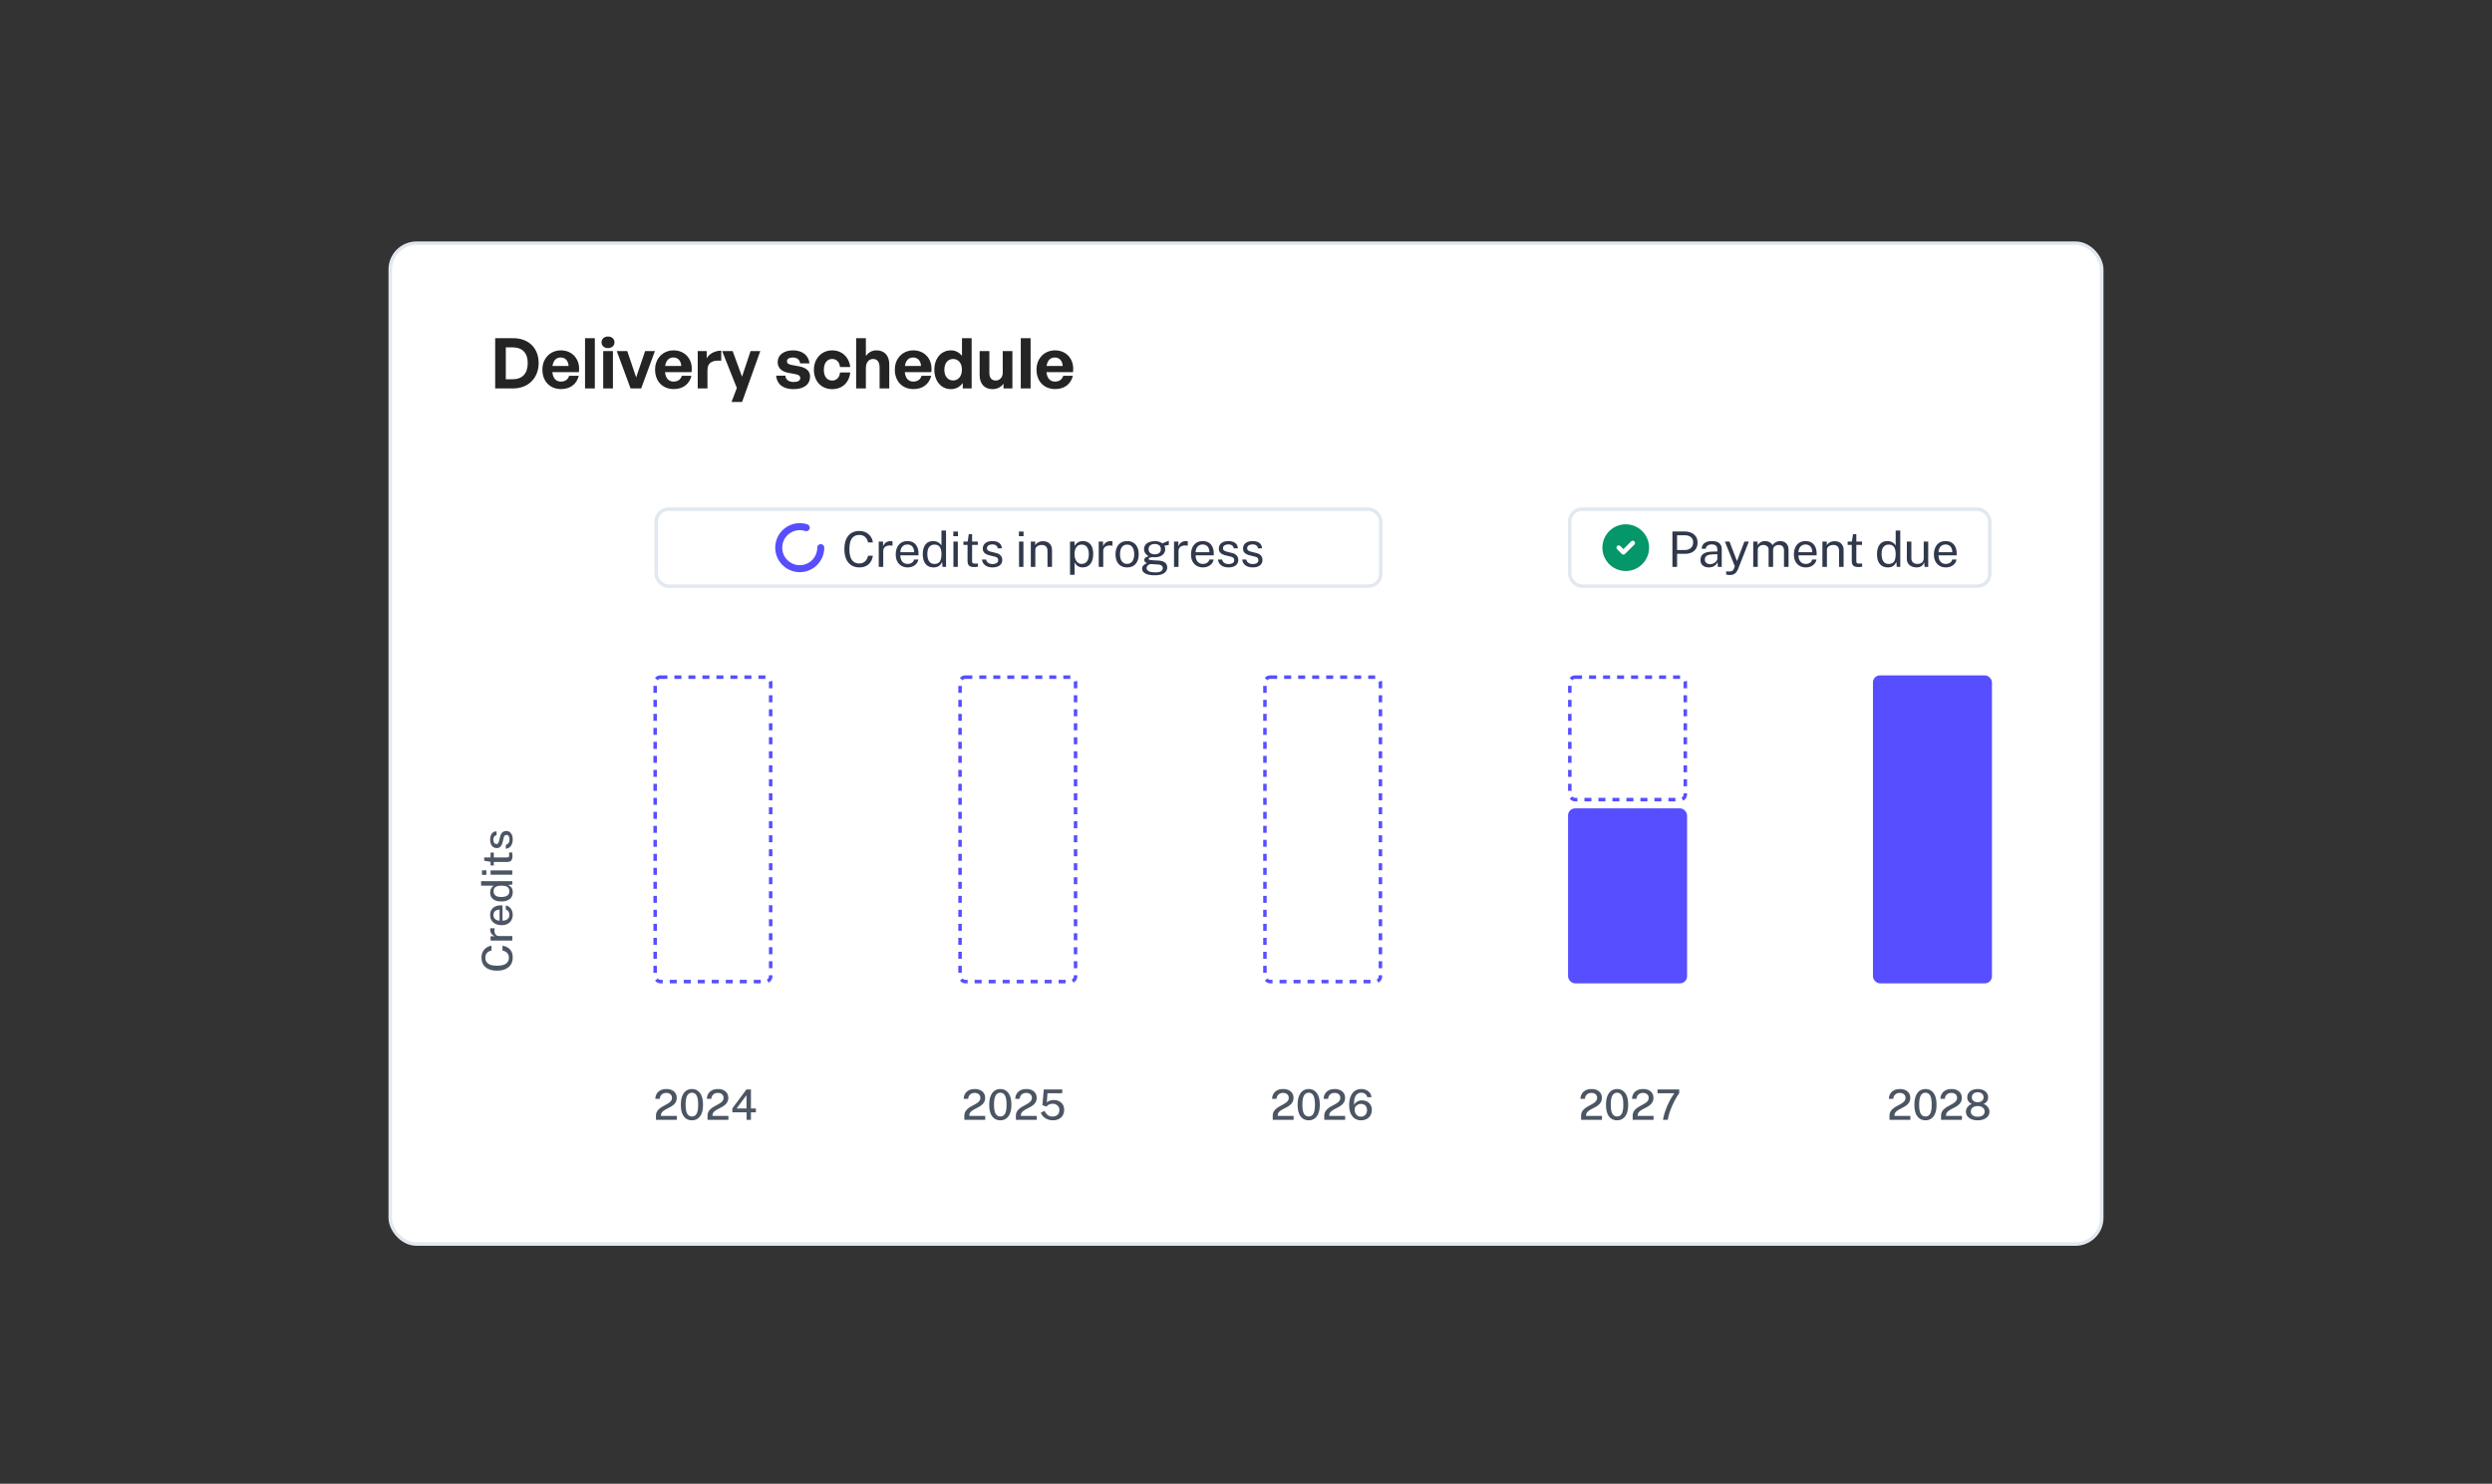 <svg xmlns="http://www.w3.org/2000/svg" width="712" height="424" fill="none"><rect width="100%" height="100%" fill="#333333" stroke="none"/><rect width="489" height="286" x="111.5" y="69.5" fill="#fff" stroke="#E2E8F0" rx="7.5"/><path fill="#4B5563" d="M146.491 273.62c0 .784-.18 1.456-.54 2.016-.364.56-.88.99-1.548 1.29-.672.296-1.476.444-2.412.444-.932 0-1.726-.148-2.382-.444-.66-.296-1.164-.724-1.512-1.284-.348-.56-.522-1.234-.522-2.022 0-.624.128-1.178.384-1.662s.6-.872 1.032-1.164c.432-.296.91-.472 1.434-.528v1.368a2.4 2.4 0 0 0-.888.348 1.784 1.784 0 0 0-.63.672c-.156.28-.234.612-.234.996 0 .492.116.91.348 1.254.232.344.594.606 1.086.786.492.176 1.126.264 1.902.264 1.172 0 2.03-.198 2.574-.594.54-.396.81-.966.81-1.71 0-.384-.082-.716-.246-.996a1.947 1.947 0 0 0-.666-.672 2.631 2.631 0 0 0-.912-.348v-1.368c.38.048.746.148 1.098.3.348.152.66.364.936.636.276.268.494.602.654 1.002.156.4.234.872.234 1.416Zm-.12-4.845h-6.204v-1.23h1.272a2.17 2.17 0 0 1-.762-.432 1.947 1.947 0 0 1-.612-1.68.487.487 0 0 1 .048-.18h1.236a.637.637 0 0 0-.048.204c-.008.08-.014.15-.018.21-.02.272-.006.52.042.744.048.224.128.418.24.582.112.16.258.284.438.372.18.084.392.126.636.126h3.732v1.284Zm.12-7.376c0 .588-.126 1.106-.378 1.554-.256.448-.62.798-1.092 1.05-.472.248-1.034.372-1.686.372-.644 0-1.212-.114-1.704-.342a2.69 2.69 0 0 1-1.164-.99c-.28-.432-.42-.952-.42-1.56 0-.596.128-1.1.384-1.512a2.423 2.423 0 0 1 1.08-.936c.46-.212 1.004-.318 1.632-.318h.426v4.368a2.5 2.5 0 0 0 1.002-.18c.292-.124.524-.308.696-.552.168-.248.252-.556.252-.924 0-.372-.084-.692-.252-.96a1.184 1.184 0 0 0-.75-.534v-1.188c.424.072.784.242 1.08.51.296.268.52.59.672.966.148.376.222.768.222 1.176Zm-3.756 1.686v-3.144c-.324 0-.618.056-.882.168a1.36 1.36 0 0 0-.63.516c-.156.228-.234.516-.234.864 0 .356.086.652.258.888.172.236.392.414.66.534.268.116.544.174.828.174Zm3.756-8.116c0 .812-.278 1.454-.834 1.926-.56.468-1.366.702-2.418.702-.644 0-1.204-.094-1.68-.282-.48-.192-.852-.474-1.116-.846-.264-.372-.396-.836-.396-1.392 0-.276.034-.524.102-.744a2.25 2.25 0 0 1 .264-.576c.108-.164.224-.302.348-.414.124-.112.24-.196.348-.252h-3.654v-1.296h8.916v.966l-1.272.144c.136.044.284.112.444.204a1.82 1.82 0 0 1 .81.972c.092.244.138.54.138.888Zm-.966-.246c0-.576-.18-.992-.54-1.248-.364-.256-.96-.384-1.788-.384-.468.004-.864.062-1.188.174-.324.108-.568.28-.732.516-.168.232-.252.538-.252.918 0 .476.172.866.516 1.17.34.3.892.45 1.656.45.752 0 1.328-.136 1.728-.408.4-.276.6-.672.6-1.188Zm.846-4.764h-6.204v-1.236h6.204v1.236Zm-7.404.03h-1.266v-1.29h1.266v1.29Zm7.446-5.417c0 .46-.062.816-.186 1.068a1.055 1.055 0 0 1-.534.528c-.236.1-.52.15-.852.15h-3.75v1.008h-.924v-1.05l-1.824-.312v-.936h1.818v-1.392h.93v1.392l3.702-.006c.204 0 .354-.02.45-.06a.326.326 0 0 0 .18-.216c.024-.104.036-.244.036-.42v-.72h.834c.032.076.06.194.084.354.024.156.036.36.036.612Zm.078-4.662c0 .432-.068.838-.204 1.218a2.26 2.26 0 0 1-.642.948c-.292.252-.666.41-1.122.474v-1.146a1.24 1.24 0 0 0 .588-.294c.152-.148.266-.324.342-.528.072-.208.108-.43.108-.666 0-.392-.07-.71-.21-.954-.144-.244-.364-.366-.66-.366a.678.678 0 0 0-.51.198c-.128.132-.222.338-.282.618l-.294 1.236c-.12.512-.31.922-.57 1.23-.264.308-.632.464-1.104.468-.364 0-.688-.09-.972-.27-.284-.184-.506-.456-.666-.816-.164-.364-.246-.812-.246-1.344 0-.7.156-1.262.468-1.686.312-.428.764-.648 1.356-.66v1.11a.952.952 0 0 0-.666.39c-.164.216-.246.502-.246.858 0 .368.074.67.222.906.144.236.366.354.666.354a.563.563 0 0 0 .486-.258c.116-.176.212-.434.288-.774l.294-1.176c.08-.304.186-.554.318-.75.128-.196.27-.35.426-.462a1.47 1.47 0 0 1 .486-.234c.168-.048.326-.072.474-.072.392 0 .728.1 1.008.3.276.196.49.476.642.84.148.364.222.8.222 1.308Z"/><rect width="33" height="87" x="187.191" y="193.5" stroke="#574EFF" stroke-dasharray="2 2" rx="1.5"/><rect width="33" height="87" x="274.301" y="193.5" stroke="#574EFF" stroke-dasharray="2 2" rx="1.5"/><rect width="33" height="87" x="361.411" y="193.5" stroke="#574EFF" stroke-dasharray="2 2" rx="1.5"/><rect width="33" height="35" x="448.52" y="193.5" stroke="#574EFF" stroke-dasharray="2 2" rx="1.5"/><rect width="34" height="50" x="448.02" y="231" fill="#574EFF" rx="2"/><rect width="34" height="88" x="535.13" y="193" fill="#574EFF" rx="2"/><rect width="207" height="22" x="187.5" y="145.5" stroke="#E2E8F0" rx="3.5"/><path stroke="#574EFF" stroke-linecap="round" stroke-linejoin="round" stroke-width="2" d="M234.5 156.5a6 6 0 1 1-4.146-5.707"/><path fill="#30384B" d="M245.561 162.14c-.91 0-1.687-.208-2.331-.623-.639-.415-1.129-1.013-1.47-1.792-.336-.779-.504-1.72-.504-2.821 0-1.097.168-2.03.504-2.8.336-.77.824-1.356 1.463-1.757.644-.406 1.423-.609 2.338-.609.714 0 1.346.149 1.897.448.551.294.994.688 1.33 1.183.336.495.534 1.038.595 1.631h-1.379a2.955 2.955 0 0 0-.427-1.078 2.33 2.33 0 0 0-.826-.77c-.341-.191-.749-.287-1.225-.287-.611 0-1.129.145-1.554.434-.42.285-.74.726-.959 1.323-.215.597-.322 1.363-.322 2.296 0 1.409.24 2.445.721 3.108.485.658 1.19.987 2.114.987.476 0 .884-.1 1.225-.301.341-.201.616-.469.826-.805.21-.336.352-.7.427-1.092h1.379a4.201 4.201 0 0 1-.35 1.246 3.522 3.522 0 0 1-.735 1.064c-.313.313-.698.56-1.155.742-.453.182-.98.273-1.582.273Zm5.509-.14v-7.238h1.232v1.393c.121-.345.291-.63.511-.854.219-.229.469-.399.749-.511a2.383 2.383 0 0 1 1.197-.147.654.654 0 0 1 .238.07v1.253a.796.796 0 0 0-.273-.063 2.184 2.184 0 0 0-.273-.021c-.29-.019-.56 0-.812.056a1.79 1.79 0 0 0-.665.273 1.393 1.393 0 0 0-.455.518c-.108.21-.161.467-.161.77V162h-1.288Zm8.278.14c-.672 0-1.265-.147-1.778-.441a3.063 3.063 0 0 1-1.204-1.267c-.289-.551-.434-1.211-.434-1.981 0-.761.131-1.428.392-2.002a3.083 3.083 0 0 1 1.134-1.344c.499-.322 1.099-.483 1.799-.483.681 0 1.258.147 1.729.441.471.294.828.709 1.071 1.246.247.532.371 1.164.371 1.897v.476h-5.187c0 .457.075.873.224 1.246.154.369.385.663.693.882.308.219.698.329 1.169.329.462 0 .859-.107 1.19-.322.336-.215.551-.525.644-.931h1.218c-.084.49-.28.903-.588 1.239-.303.336-.67.59-1.099.763a3.623 3.623 0 0 1-1.344.252Zm-2.1-4.333h3.934c0-.415-.07-.789-.21-1.12-.14-.336-.355-.6-.644-.791-.285-.196-.644-.294-1.078-.294-.453 0-.828.11-1.127.329a1.94 1.94 0 0 0-.665.833 2.517 2.517 0 0 0-.21 1.043Zm9.47 4.333c-.943 0-1.69-.322-2.24-.966-.546-.644-.819-1.584-.819-2.821 0-.751.109-1.407.329-1.967.219-.56.548-.994.987-1.302.438-.308.984-.462 1.638-.462a2.757 2.757 0 0 1 1.617.469c.196.135.354.275.476.42.126.145.219.278.28.399v-4.312h1.309V162h-.994l-.14-1.484c-.047.14-.122.303-.224.49a2.361 2.361 0 0 1-.434.539c-.182.173-.42.315-.714.427-.294.112-.651.168-1.071.168Zm.231-.994c.728 0 1.248-.222 1.561-.665.317-.448.476-1.178.476-2.191-.005-.565-.075-1.045-.21-1.442-.136-.397-.35-.698-.644-.903-.29-.21-.677-.315-1.162-.315-.593 0-1.076.212-1.449.637-.374.425-.56 1.099-.56 2.023 0 .905.168 1.608.504 2.107.336.499.83.749 1.484.749Zm5.46.854v-7.238h1.253V162h-1.253Zm-.035-8.771v-1.344h1.323v1.344h-1.323Zm5.972 8.806c-.499 0-.886-.068-1.162-.203a1.16 1.16 0 0 1-.581-.602c-.107-.266-.161-.593-.161-.98v-4.543h-1.176v-.945h1.211l.315-2.107h.952v2.1h1.631v.952h-1.631v4.501c0 .257.026.446.077.567a.4.4 0 0 0 .273.224c.126.033.304.049.532.049h.791v.868a1.94 1.94 0 0 1-.406.084 5.3 5.3 0 0 1-.665.035Zm5.225.105c-.504 0-.973-.077-1.407-.231a2.56 2.56 0 0 1-1.071-.735c-.284-.336-.462-.763-.532-1.281h1.176c.061.285.178.523.35.714.173.187.385.329.637.427.257.093.537.14.84.14.49 0 .885-.091 1.183-.273.299-.182.448-.462.448-.84 0-.266-.079-.478-.238-.637-.154-.163-.396-.282-.728-.357l-1.498-.371c-.583-.14-1.05-.359-1.4-.658-.345-.299-.52-.716-.525-1.253 0-.425.103-.798.308-1.12.206-.322.511-.576.917-.763.411-.187.922-.28 1.533-.28.789 0 1.424.177 1.904.532.481.35.733.866.756 1.547h-1.148a1.187 1.187 0 0 0-.462-.819c-.261-.205-.616-.308-1.064-.308-.457 0-.833.093-1.127.28-.289.182-.434.467-.434.854 0 .257.103.46.308.609.21.145.514.266.91.364l1.456.364c.332.089.607.205.826.35.22.145.392.306.518.483s.215.364.266.56c.056.191.084.376.084.553 0 .443-.109.826-.329 1.148-.219.317-.536.565-.952.742-.415.173-.917.259-1.505.259Zm7.583-.14v-7.238h1.253V162h-1.253Zm-.035-8.771v-1.344h1.323v1.344h-1.323ZM294.52 162v-7.238h1.253v1.05c.117-.201.278-.39.483-.567.21-.177.462-.32.756-.427a3.045 3.045 0 0 1 1.029-.161c.457 0 .877.091 1.26.273.387.182.695.467.924.854.233.383.35.877.35 1.484V162h-1.295v-4.606c0-.565-.149-.982-.448-1.253-.294-.275-.677-.413-1.148-.413-.327 0-.632.054-.917.161a1.563 1.563 0 0 0-.693.476c-.177.21-.266.476-.266.798V162h-1.288Zm11.204 2.254v-9.492h1.288l.014 1.26a2.754 2.754 0 0 1 .812-.924 2.67 2.67 0 0 1 .679-.343c.262-.089.558-.133.889-.133.579 0 1.088.133 1.526.399.444.261.789.663 1.036 1.204.248.541.371 1.227.371 2.058 0 .831-.121 1.533-.364 2.107-.238.569-.583 1.003-1.036 1.302-.452.299-.998.448-1.638.448-.322 0-.609-.047-.861-.14a2.355 2.355 0 0 1-.651-.35 2.754 2.754 0 0 1-.462-.476 3.939 3.939 0 0 1-.301-.483v3.563h-1.302Zm3.332-3.122c.598 0 1.085-.226 1.463-.679.378-.457.567-1.167.567-2.128 0-.826-.172-1.482-.518-1.967-.345-.485-.849-.728-1.512-.728-.672 0-1.18.25-1.526.749-.345.495-.518 1.143-.518 1.946 0 .518.077.989.231 1.414.154.425.383.763.686 1.015.304.252.679.378 1.127.378Zm4.868.868v-7.238h1.232v1.393c.122-.345.292-.63.511-.854.22-.229.469-.399.749-.511a2.391 2.391 0 0 1 1.197-.147.648.648 0 0 1 .238.07v1.253a.796.796 0 0 0-.273-.063 2.157 2.157 0 0 0-.273-.021c-.289-.019-.56 0-.812.056a1.797 1.797 0 0 0-.665.273 1.402 1.402 0 0 0-.455.518c-.107.21-.161.467-.161.77V162h-1.288Zm8.118.14c-.668 0-1.251-.142-1.75-.427-.495-.289-.88-.712-1.155-1.267-.276-.555-.413-1.234-.413-2.037 0-.756.128-1.419.385-1.988a2.958 2.958 0 0 1 1.127-1.323c.494-.317 1.099-.476 1.813-.476.667 0 1.246.147 1.736.441.49.289.87.716 1.141 1.281.275.565.413 1.253.413 2.065 0 .737-.126 1.386-.378 1.946s-.623.999-1.113 1.316c-.486.313-1.088.469-1.806.469Zm.007-1.022c.429 0 .793-.11 1.092-.329.298-.219.525-.534.679-.945.158-.411.238-.898.238-1.463 0-.518-.07-.982-.21-1.393-.136-.415-.35-.744-.644-.987-.294-.243-.679-.364-1.155-.364-.439 0-.81.11-1.113.329-.304.215-.535.527-.693.938-.154.411-.231.903-.231 1.477 0 .509.067.971.203 1.386.14.415.359.744.658.987.303.243.695.364 1.176.364Zm7.875 3.276c-1.134 0-2.018-.166-2.653-.497-.635-.327-.952-.796-.952-1.407 0-.261.061-.483.182-.665a1.7 1.7 0 0 1 .434-.462c.168-.121.324-.217.469-.287.145-.075.24-.128.287-.161a12.165 12.165 0 0 1-.301-.175 1.168 1.168 0 0 1-.315-.28.73.73 0 0 1-.133-.455c0-.229.107-.439.322-.63.215-.191.534-.334.959-.427a2.55 2.55 0 0 1-.994-.854 2.033 2.033 0 0 1-.357-1.155c0-.467.126-.873.378-1.218s.614-.609 1.085-.791c.471-.187 1.034-.28 1.687-.28.471 0 .866.056 1.183.168.322.107.621.261.896.462.075-.033.194-.082.357-.147.163-.07.341-.145.532-.224.196-.079.378-.154.546-.224.173-.075.31-.131.413-.168l-.007 1.197-1.267.238c.075.149.133.313.175.49.042.177.063.343.063.497 0 .425-.112.81-.336 1.155-.219.345-.553.621-1.001.826-.448.205-1.008.308-1.68.308h-.217c-.084-.005-.156-.009-.217-.014-.495.014-.835.07-1.022.168-.182.093-.273.198-.273.315 0 .135.105.229.315.28.21.051.565.096 1.064.133l.672.035c.271.014.572.033.903.056.756.047 1.339.24 1.75.581.411.341.616.8.616 1.379 0 .658-.294 1.195-.882 1.61-.583.415-1.477.623-2.681.623Zm.231-.833c.667 0 1.178-.1 1.533-.301.359-.201.539-.504.539-.91a.877.877 0 0 0-.329-.707c-.219-.187-.551-.294-.994-.322l-2.03-.133a1.096 1.096 0 0 0-.567.14 1.414 1.414 0 0 0-.497.413.968.968 0 0 0-.203.602c0 .383.208.681.623.896.415.215 1.057.322 1.925.322Zm-.217-5.166c.518 0 .936-.121 1.253-.364.322-.243.483-.602.483-1.078 0-.49-.161-.863-.483-1.12-.317-.257-.735-.385-1.253-.385-.532 0-.961.131-1.288.392-.322.257-.483.628-.483 1.113 0 .457.154.812.462 1.064.313.252.749.378 1.309.378Zm5.496 3.605v-7.238h1.232v1.393c.121-.345.292-.63.511-.854.219-.229.469-.399.749-.511a2.391 2.391 0 0 1 1.197-.147.648.648 0 0 1 .238.07v1.253a.796.796 0 0 0-.273-.063 2.157 2.157 0 0 0-.273-.021c-.289-.019-.56 0-.812.056a1.79 1.79 0 0 0-.665.273 1.402 1.402 0 0 0-.455.518c-.107.21-.161.467-.161.77V162h-1.288Zm8.278.14c-.672 0-1.264-.147-1.778-.441a3.07 3.07 0 0 1-1.204-1.267c-.289-.551-.434-1.211-.434-1.981 0-.761.131-1.428.392-2.002a3.096 3.096 0 0 1 1.134-1.344c.5-.322 1.099-.483 1.799-.483.682 0 1.258.147 1.729.441.472.294.829.709 1.071 1.246.248.532.371 1.164.371 1.897v.476h-5.187c0 .457.075.873.224 1.246.154.369.385.663.693.882.308.219.698.329 1.169.329.462 0 .859-.107 1.19-.322.336-.215.551-.525.644-.931h1.218c-.084.49-.28.903-.588 1.239a2.93 2.93 0 0 1-1.099.763 3.615 3.615 0 0 1-1.344.252Zm-2.1-4.333h3.934c0-.415-.07-.789-.21-1.12-.14-.336-.354-.6-.644-.791-.284-.196-.644-.294-1.078-.294-.452 0-.828.11-1.127.329-.298.215-.52.492-.665.833a2.55 2.55 0 0 0-.21 1.043Zm9.394 4.333c-.504 0-.973-.077-1.407-.231a2.56 2.56 0 0 1-1.071-.735c-.285-.336-.462-.763-.532-1.281h1.176c.061.285.177.523.35.714.173.187.385.329.637.427.257.093.537.14.84.14.49 0 .884-.091 1.183-.273.299-.182.448-.462.448-.84 0-.266-.079-.478-.238-.637-.154-.163-.397-.282-.728-.357l-1.498-.371c-.583-.14-1.05-.359-1.4-.658-.345-.299-.52-.716-.525-1.253 0-.425.103-.798.308-1.12.205-.322.511-.576.917-.763.411-.187.922-.28 1.533-.28.789 0 1.423.177 1.904.532.481.35.733.866.756 1.547h-1.148a1.194 1.194 0 0 0-.462-.819c-.261-.205-.616-.308-1.064-.308-.457 0-.833.093-1.127.28-.289.182-.434.467-.434.854 0 .257.103.46.308.609.21.145.513.266.91.364l1.456.364c.331.089.607.205.826.35.219.145.392.306.518.483s.215.364.266.56c.056.191.084.376.084.553 0 .443-.11.826-.329 1.148-.219.317-.537.565-.952.742-.415.173-.917.259-1.505.259Zm6.915 0c-.504 0-.973-.077-1.407-.231a2.548 2.548 0 0 1-1.071-.735c-.285-.336-.462-.763-.532-1.281h1.176a1.5 1.5 0 0 0 .35.714c.172.187.385.329.637.427.256.093.536.14.84.14.49 0 .884-.091 1.183-.273.298-.182.448-.462.448-.84 0-.266-.08-.478-.238-.637-.154-.163-.397-.282-.728-.357l-1.498-.371c-.584-.14-1.05-.359-1.4-.658-.346-.299-.521-.716-.525-1.253 0-.425.102-.798.308-1.12.205-.322.511-.576.917-.763.41-.187.921-.28 1.533-.28.788 0 1.423.177 1.904.532.48.35.732.866.756 1.547h-1.148a1.194 1.194 0 0 0-.462-.819c-.262-.205-.616-.308-1.064-.308-.458 0-.833.093-1.127.28-.29.182-.434.467-.434.854 0 .257.102.46.308.609.21.145.513.266.91.364l1.456.364c.331.089.606.205.826.35.219.145.392.306.518.483s.214.364.266.56c.056.191.084.376.084.553 0 .443-.11.826-.329 1.148-.22.317-.537.565-.952.742-.416.173-.917.259-1.505.259Z"/><rect width="120" height="22" x="448.5" y="145.5" stroke="#E2E8F0" rx="3.5"/><path fill="#059669" d="M464.5 163.167a6.667 6.667 0 1 0 0-13.334 6.667 6.667 0 0 0 0 13.334Z"/><path stroke="#fff" stroke-linecap="round" stroke-linejoin="round" stroke-width="1.3" d="m462.5 156.5 1.333 1.333 2.667-2.666"/><path fill="#30384B" d="M477.837 162v-10.122h3.423c.723 0 1.367.121 1.932.364a2.987 2.987 0 0 1 1.33 1.078c.327.476.49 1.062.49 1.757 0 .672-.152 1.246-.455 1.722a2.845 2.845 0 0 1-1.253 1.085c-.537.247-1.16.371-1.869.371h-2.268V162h-1.33Zm1.323-4.837h2.247c.695 0 1.26-.194 1.694-.581.434-.387.651-.915.651-1.582 0-.672-.224-1.181-.672-1.526-.448-.345-1.027-.518-1.736-.518h-2.184v4.207Zm9.078 4.977c-.471 0-.886-.082-1.246-.245a2.017 2.017 0 0 1-.84-.721c-.2-.313-.301-.691-.301-1.134 0-.803.28-1.4.84-1.792.56-.392 1.459-.602 2.695-.63l1.288-.035v-.567c0-.443-.133-.793-.399-1.05-.266-.261-.676-.392-1.232-.392a2.144 2.144 0 0 0-1.099.294c-.317.191-.52.504-.609.938h-1.141c.028-.471.159-.868.392-1.19.238-.327.572-.574 1.001-.742.43-.168.936-.252 1.519-.252.63 0 1.153.089 1.568.266.42.177.733.439.938.784.21.345.315.77.315 1.274V162h-1.106l-.098-1.358c-.275.565-.63.957-1.064 1.176a3.127 3.127 0 0 1-1.421.322Zm.385-.931c.248 0 .49-.044.728-.133a2.5 2.5 0 0 0 .658-.357c.201-.154.362-.324.483-.511.122-.191.182-.387.182-.588v-1.239l-1.071.021c-.555.009-1.017.065-1.386.168-.368.103-.646.264-.833.483-.186.219-.28.506-.28.861 0 .406.143.723.427.952.285.229.649.343 1.092.343Zm5.672 3.101c-.424 0-.716-.03-.875-.091a29.6 29.6 0 0 0-.238-.091v-.84l.742.014c.266.009.488-.009.665-.056.178-.047.32-.11.427-.189a.86.86 0 0 0 .245-.266c.061-.098.11-.191.147-.28l.252-.686-2.828-7.063h1.309l2.135 5.586 2.121-5.586h1.267l-3.045 7.784c-.191.457-.403.814-.637 1.071a1.882 1.882 0 0 1-.77.539c-.28.103-.585.154-.917.154Zm6.631-2.31v-7.238h1.246v1.05a2.87 2.87 0 0 1 .826-.833c.35-.238.805-.357 1.365-.357.262 0 .528.044.798.133.276.089.528.222.756.399.229.177.406.394.532.651.224-.355.528-.639.91-.854a2.563 2.563 0 0 1 1.295-.329c.252 0 .516.04.791.119.276.075.53.21.763.406.238.191.432.46.581.805.15.341.224.779.224 1.316V162h-1.302v-4.606c0-.439-.07-.777-.21-1.015a1.162 1.162 0 0 0-.553-.511 1.778 1.778 0 0 0-.721-.147c-.224 0-.462.044-.714.133a1.475 1.475 0 0 0-.644.448c-.177.21-.266.497-.266.861V162h-1.288v-4.984c0-.285-.077-.523-.231-.714a1.41 1.41 0 0 0-.567-.434 1.665 1.665 0 0 0-.672-.147c-.247 0-.497.049-.749.147a1.515 1.515 0 0 0-.63.469c-.168.21-.252.485-.252.826V162h-1.288Zm15.033.14c-.672 0-1.265-.147-1.778-.441a3.057 3.057 0 0 1-1.204-1.267c-.29-.551-.434-1.211-.434-1.981 0-.761.13-1.428.392-2.002a3.083 3.083 0 0 1 1.134-1.344c.499-.322 1.099-.483 1.799-.483.681 0 1.257.147 1.729.441.471.294.828.709 1.071 1.246.247.532.371 1.164.371 1.897v.476h-5.187c0 .457.074.873.224 1.246.154.369.385.663.693.882.308.219.697.329 1.169.329.462 0 .858-.107 1.19-.322.336-.215.55-.525.644-.931h1.218c-.084.49-.28.903-.588 1.239-.304.336-.67.59-1.099.763a3.623 3.623 0 0 1-1.344.252Zm-2.1-4.333h3.934c0-.415-.07-.789-.21-1.12-.14-.336-.355-.6-.644-.791-.285-.196-.644-.294-1.078-.294-.453 0-.829.11-1.127.329a1.933 1.933 0 0 0-.665.833 2.517 2.517 0 0 0-.21 1.043Zm6.83 4.193v-7.238h1.253v1.05c.117-.201.278-.39.483-.567.21-.177.462-.32.756-.427a3.045 3.045 0 0 1 1.029-.161c.458 0 .878.091 1.26.273.388.182.696.467.924.854.234.383.35.877.35 1.484V162h-1.295v-4.606c0-.565-.149-.982-.448-1.253-.294-.275-.676-.413-1.148-.413a2.59 2.59 0 0 0-.917.161 1.575 1.575 0 0 0-.693.476c-.177.21-.266.476-.266.798V162h-1.288Zm10.293.035c-.5 0-.887-.068-1.162-.203a1.155 1.155 0 0 1-.581-.602c-.108-.266-.161-.593-.161-.98v-4.543h-1.176v-.945h1.211l.315-2.107h.952v2.1h1.631v.952h-1.631v4.501c0 .257.025.446.077.567a.4.4 0 0 0 .273.224c.126.033.303.049.532.049h.791v.868a1.955 1.955 0 0 1-.406.084 5.311 5.311 0 0 1-.665.035Zm8.374.105c-.943 0-1.69-.322-2.24-.966-.546-.644-.819-1.584-.819-2.821 0-.751.109-1.407.329-1.967.219-.56.548-.994.987-1.302.438-.308.984-.462 1.638-.462a2.757 2.757 0 0 1 1.617.469c.196.135.354.275.476.42.126.145.219.278.28.399v-4.312h1.309V162h-.994l-.14-1.484c-.047.14-.122.303-.224.49a2.361 2.361 0 0 1-.434.539c-.182.173-.42.315-.714.427-.294.112-.651.168-1.071.168Zm.231-.994c.728 0 1.248-.222 1.561-.665.317-.448.476-1.178.476-2.191-.005-.565-.075-1.045-.21-1.442-.136-.397-.35-.698-.644-.903-.29-.21-.677-.315-1.162-.315-.593 0-1.076.212-1.449.637-.374.425-.56 1.099-.56 2.023 0 .905.168 1.608.504 2.107.336.499.83.749 1.484.749Zm8.003.994a3.808 3.808 0 0 1-1.071-.161 2.765 2.765 0 0 1-.882-.469 2.21 2.21 0 0 1-.609-.763 2.489 2.489 0 0 1-.217-1.071v-4.914h1.295v4.781c0 .471.145.854.434 1.148.294.294.735.441 1.323.441.532 0 .959-.138 1.281-.413.327-.28.49-.695.49-1.246v-4.711h1.288V162h-1.029l-.133-1.386c-.089.364-.24.658-.455.882-.21.224-.464.39-.763.497a2.735 2.735 0 0 1-.952.147Zm8.38 0c-.672 0-1.264-.147-1.778-.441a3.07 3.07 0 0 1-1.204-1.267c-.289-.551-.434-1.211-.434-1.981 0-.761.131-1.428.392-2.002a3.096 3.096 0 0 1 1.134-1.344c.5-.322 1.099-.483 1.799-.483.682 0 1.258.147 1.729.441.472.294.829.709 1.071 1.246.248.532.371 1.164.371 1.897v.476h-5.187c0 .457.075.873.224 1.246.154.369.385.663.693.882.308.219.698.329 1.169.329.462 0 .859-.107 1.19-.322.336-.215.551-.525.644-.931h1.218c-.084.49-.28.903-.588 1.239a2.93 2.93 0 0 1-1.099.763 3.615 3.615 0 0 1-1.344.252Zm-2.1-4.333h3.934c0-.415-.07-.789-.21-1.12-.14-.336-.354-.6-.644-.791-.284-.196-.644-.294-1.078-.294-.452 0-.828.11-1.127.329-.298.215-.52.492-.665.833a2.55 2.55 0 0 0-.21 1.043Z"/><path fill="#4B5563" d="M187.417 320v-1.11c0-.44.082-.822.246-1.146.168-.324.388-.606.66-.846.272-.244.57-.46.894-.648.328-.188.654-.368.978-.54.324-.172.622-.35.894-.534.272-.188.49-.398.654-.63a1.39 1.39 0 0 0 .252-.828c0-.416-.146-.754-.438-1.014-.292-.26-.688-.39-1.188-.39-.532 0-.964.15-1.296.45-.332.3-.524.714-.576 1.242h-1.26c.012-.516.138-.986.378-1.41.24-.424.594-.762 1.062-1.014.468-.252 1.048-.378 1.74-.378.6 0 1.118.106 1.554.318.44.208.78.5 1.02.876s.36.814.36 1.314c0 .444-.082.826-.246 1.146-.164.32-.38.596-.648.828a5.137 5.137 0 0 1-.876.618c-.32.176-.64.346-.96.51-.32.16-.614.33-.882.51a2.472 2.472 0 0 0-.648.6 1.333 1.333 0 0 0-.246.81v.15h4.536V320h-5.964Zm10.277.132c-.98 0-1.752-.374-2.316-1.122-.564-.752-.846-1.858-.846-3.318 0-.98.13-1.802.39-2.466.26-.668.626-1.172 1.098-1.512.476-.34 1.036-.51 1.68-.51.964 0 1.73.38 2.298 1.14.572.756.858 1.868.858 3.336 0 1.46-.284 2.568-.852 3.324-.564.752-1.334 1.128-2.31 1.128Zm.006-1.092c.592 0 1.036-.26 1.332-.78.296-.524.444-1.382.444-2.574 0-1.216-.15-2.09-.45-2.622-.3-.536-.744-.804-1.332-.804-.584 0-1.03.27-1.338.81-.308.536-.462 1.408-.462 2.616 0 1.188.152 2.044.456 2.568.308.524.758.786 1.35.786Zm4.448.96v-1.11c0-.44.082-.822.246-1.146.168-.324.388-.606.66-.846.272-.244.57-.46.894-.648.328-.188.654-.368.978-.54.324-.172.622-.35.894-.534.272-.188.49-.398.654-.63a1.39 1.39 0 0 0 .252-.828c0-.416-.146-.754-.438-1.014-.292-.26-.688-.39-1.188-.39-.532 0-.964.15-1.296.45-.332.3-.524.714-.576 1.242h-1.26c.012-.516.138-.986.378-1.41.24-.424.594-.762 1.062-1.014.468-.252 1.048-.378 1.74-.378.6 0 1.118.106 1.554.318.44.208.78.5 1.02.876s.36.814.36 1.314c0 .444-.082.826-.246 1.146-.164.32-.38.596-.648.828a5.137 5.137 0 0 1-.876.618c-.32.176-.64.346-.96.51-.32.16-.614.33-.882.51a2.472 2.472 0 0 0-.648.6 1.333 1.333 0 0 0-.246.81v.15h4.536V320h-5.964Zm11.159 0v-2.136h-4.062v-1.128l4.02-5.412h1.29v5.43h1.41v1.11h-1.41V320h-1.248Zm-2.85-3.246h2.832v-3.798l-2.832 3.798Zm65.07 3.246v-1.11c0-.44.082-.822.246-1.146.168-.324.388-.606.66-.846.272-.244.57-.46.894-.648.328-.188.654-.368.978-.54.324-.172.622-.35.894-.534.272-.188.49-.398.654-.63a1.39 1.39 0 0 0 .252-.828c0-.416-.146-.754-.438-1.014-.292-.26-.688-.39-1.188-.39-.532 0-.964.15-1.296.45-.332.3-.524.714-.576 1.242h-1.26c.012-.516.138-.986.378-1.41.24-.424.594-.762 1.062-1.014.468-.252 1.048-.378 1.74-.378.6 0 1.118.106 1.554.318.44.208.78.5 1.02.876s.36.814.36 1.314c0 .444-.082.826-.246 1.146-.164.32-.38.596-.648.828a5.137 5.137 0 0 1-.876.618c-.32.176-.64.346-.96.51-.32.16-.614.33-.882.51a2.472 2.472 0 0 0-.648.6 1.333 1.333 0 0 0-.246.81v.15h4.536V320h-5.964Zm10.277.132c-.98 0-1.752-.374-2.316-1.122-.564-.752-.846-1.858-.846-3.318 0-.98.13-1.802.39-2.466.26-.668.626-1.172 1.098-1.512.476-.34 1.036-.51 1.68-.51.964 0 1.73.38 2.298 1.14.572.756.858 1.868.858 3.336 0 1.46-.284 2.568-.852 3.324-.564.752-1.334 1.128-2.31 1.128Zm.006-1.092c.592 0 1.036-.26 1.332-.78.296-.524.444-1.382.444-2.574 0-1.216-.15-2.09-.45-2.622-.3-.536-.744-.804-1.332-.804-.584 0-1.03.27-1.338.81-.308.536-.462 1.408-.462 2.616 0 1.188.152 2.044.456 2.568.308.524.758.786 1.35.786Zm4.447.96v-1.11c0-.44.082-.822.246-1.146.168-.324.388-.606.66-.846.272-.244.57-.46.894-.648.328-.188.654-.368.978-.54.324-.172.622-.35.894-.534.272-.188.49-.398.654-.63a1.39 1.39 0 0 0 .252-.828c0-.416-.146-.754-.438-1.014-.292-.26-.688-.39-1.188-.39-.532 0-.964.15-1.296.45-.332.3-.524.714-.576 1.242h-1.26c.012-.516.138-.986.378-1.41.24-.424.594-.762 1.062-1.014.468-.252 1.048-.378 1.74-.378.6 0 1.118.106 1.554.318.44.208.78.5 1.02.876s.36.814.36 1.314c0 .444-.082.826-.246 1.146-.164.32-.38.596-.648.828a5.137 5.137 0 0 1-.876.618c-.32.176-.64.346-.96.51-.32.16-.614.33-.882.51a2.472 2.472 0 0 0-.648.6 1.333 1.333 0 0 0-.246.81v.15h4.536V320h-5.964Zm10.566.132a4.065 4.065 0 0 1-1.512-.276 3.72 3.72 0 0 1-1.2-.768 3.108 3.108 0 0 1-.738-1.134l1.074-.51c.144.312.322.592.534.84.212.244.462.436.75.576.288.136.618.204.99.204.588 0 1.062-.166 1.422-.498.36-.336.54-.79.54-1.362 0-.356-.084-.668-.252-.936a1.728 1.728 0 0 0-.678-.624 1.99 1.99 0 0 0-.954-.228c-.22 0-.426.02-.618.06-.192.036-.384.11-.576.222a2.88 2.88 0 0 0-.6.486.184.184 0 0 1-.072.024.248.248 0 0 1-.078-.03l-1.026-.372.396-4.482h5.286l-.042 1.086h-4.182l-.204 2.61c.296-.24.608-.412.936-.516a3.396 3.396 0 0 1 1.068-.162c.54 0 1.032.108 1.476.324a2.58 2.58 0 0 1 1.074.954c.268.416.402.93.402 1.542 0 .604-.132 1.128-.396 1.572a2.67 2.67 0 0 1-1.122 1.032c-.48.244-1.046.366-1.698.366Zm62.814-.132v-1.11c0-.44.082-.822.246-1.146.168-.324.388-.606.66-.846.272-.244.57-.46.894-.648.328-.188.654-.368.978-.54.324-.172.622-.35.894-.534.272-.188.49-.398.654-.63a1.39 1.39 0 0 0 .252-.828c0-.416-.146-.754-.438-1.014-.292-.26-.688-.39-1.188-.39-.532 0-.964.15-1.296.45-.332.3-.524.714-.576 1.242h-1.26c.012-.516.138-.986.378-1.41.24-.424.594-.762 1.062-1.014.468-.252 1.048-.378 1.74-.378.6 0 1.118.106 1.554.318.44.208.78.5 1.02.876s.36.814.36 1.314c0 .444-.082.826-.246 1.146-.164.32-.38.596-.648.828a5.137 5.137 0 0 1-.876.618c-.32.176-.64.346-.96.51-.32.16-.614.33-.882.51a2.472 2.472 0 0 0-.648.6 1.333 1.333 0 0 0-.246.81v.15h4.536V320h-5.964Zm10.277.132c-.98 0-1.752-.374-2.316-1.122-.564-.752-.846-1.858-.846-3.318 0-.98.13-1.802.39-2.466.26-.668.626-1.172 1.098-1.512.476-.34 1.036-.51 1.68-.51.964 0 1.73.38 2.298 1.14.572.756.858 1.868.858 3.336 0 1.46-.284 2.568-.852 3.324-.564.752-1.334 1.128-2.31 1.128Zm.006-1.092c.592 0 1.036-.26 1.332-.78.296-.524.444-1.382.444-2.574 0-1.216-.15-2.09-.45-2.622-.3-.536-.744-.804-1.332-.804-.584 0-1.03.27-1.338.81-.308.536-.462 1.408-.462 2.616 0 1.188.152 2.044.456 2.568.308.524.758.786 1.35.786Zm4.447.96v-1.11c0-.44.082-.822.246-1.146.168-.324.388-.606.66-.846.272-.244.57-.46.894-.648.328-.188.654-.368.978-.54.324-.172.622-.35.894-.534.272-.188.49-.398.654-.63a1.39 1.39 0 0 0 .252-.828c0-.416-.146-.754-.438-1.014-.292-.26-.688-.39-1.188-.39-.532 0-.964.15-1.296.45-.332.3-.524.714-.576 1.242h-1.26c.012-.516.138-.986.378-1.41.24-.424.594-.762 1.062-1.014.468-.252 1.048-.378 1.74-.378.6 0 1.118.106 1.554.318.44.208.78.5 1.02.876s.36.814.36 1.314c0 .444-.082.826-.246 1.146-.164.32-.38.596-.648.828a5.137 5.137 0 0 1-.876.618c-.32.176-.64.346-.96.51-.32.16-.614.33-.882.51a2.472 2.472 0 0 0-.648.6 1.333 1.333 0 0 0-.246.81v.15h4.536V320h-5.964Zm10.487.132c-.688 0-1.286-.174-1.794-.522-.504-.352-.894-.85-1.17-1.494-.272-.648-.408-1.418-.408-2.31 0-.936.134-1.748.402-2.436.268-.692.66-1.226 1.176-1.602.516-.376 1.144-.564 1.884-.564.496 0 .954.092 1.374.276.424.184.772.45 1.044.798.276.344.44.762.492 1.254h-1.194c-.112-.4-.314-.712-.606-.936-.288-.228-.65-.342-1.086-.342-.484 0-.89.138-1.218.414-.324.272-.56.67-.708 1.194-.144.524-.19 1.156-.138 1.896.112-.264.276-.494.492-.69.22-.2.472-.354.756-.462.284-.108.588-.162.912-.162.576 0 1.08.11 1.512.33.432.22.768.534 1.008.942.244.408.366.892.366 1.452 0 .576-.128 1.088-.384 1.536-.252.444-.61.794-1.074 1.05-.464.252-1.01.378-1.638.378Zm-.024-1.032c.336 0 .634-.078.894-.234.264-.16.472-.38.624-.66a2.04 2.04 0 0 0 .228-.978c0-.372-.07-.69-.21-.954a1.429 1.429 0 0 0-.606-.606c-.26-.14-.572-.21-.936-.21-.3 0-.586.07-.858.21a1.89 1.89 0 0 0-.666.54 1.177 1.177 0 0 0-.258.732c-.008.428.062.804.21 1.128.152.324.362.578.63.762.272.18.588.27.948.27Zm62.916.9v-1.11c0-.44.082-.822.246-1.146.168-.324.388-.606.66-.846.272-.244.57-.46.894-.648.328-.188.654-.368.978-.54.324-.172.622-.35.894-.534.272-.188.49-.398.654-.63a1.39 1.39 0 0 0 .252-.828c0-.416-.146-.754-.438-1.014-.292-.26-.688-.39-1.188-.39-.532 0-.964.15-1.296.45-.332.3-.524.714-.576 1.242h-1.26c.012-.516.138-.986.378-1.41.24-.424.594-.762 1.062-1.014.468-.252 1.048-.378 1.74-.378.6 0 1.118.106 1.554.318.44.208.78.5 1.02.876s.36.814.36 1.314c0 .444-.082.826-.246 1.146-.164.32-.38.596-.648.828a5.137 5.137 0 0 1-.876.618c-.32.176-.64.346-.96.51-.32.16-.614.33-.882.51a2.472 2.472 0 0 0-.648.6 1.333 1.333 0 0 0-.246.81v.15h4.536V320h-5.964Zm10.278.132c-.98 0-1.752-.374-2.316-1.122-.564-.752-.846-1.858-.846-3.318 0-.98.13-1.802.39-2.466.26-.668.626-1.172 1.098-1.512.476-.34 1.036-.51 1.68-.51.964 0 1.73.38 2.298 1.14.572.756.858 1.868.858 3.336 0 1.46-.284 2.568-.852 3.324-.564.752-1.334 1.128-2.31 1.128Zm.006-1.092c.592 0 1.036-.26 1.332-.78.296-.524.444-1.382.444-2.574 0-1.216-.15-2.09-.45-2.622-.3-.536-.744-.804-1.332-.804-.584 0-1.03.27-1.338.81-.308.536-.462 1.408-.462 2.616 0 1.188.152 2.044.456 2.568.308.524.758.786 1.35.786Zm4.447.96v-1.11c0-.44.082-.822.246-1.146.168-.324.388-.606.66-.846.272-.244.57-.46.894-.648.328-.188.654-.368.978-.54.324-.172.622-.35.894-.534.272-.188.49-.398.654-.63a1.39 1.39 0 0 0 .252-.828c0-.416-.146-.754-.438-1.014-.292-.26-.688-.39-1.188-.39-.532 0-.964.15-1.296.45-.332.3-.524.714-.576 1.242h-1.26c.012-.516.138-.986.378-1.41.24-.424.594-.762 1.062-1.014.468-.252 1.048-.378 1.74-.378.6 0 1.118.106 1.554.318.44.208.78.5 1.02.876s.36.814.36 1.314c0 .444-.082.826-.246 1.146-.164.32-.38.596-.648.828a5.137 5.137 0 0 1-.876.618c-.32.176-.64.346-.96.51-.32.16-.614.33-.882.51a2.472 2.472 0 0 0-.648.6 1.333 1.333 0 0 0-.246.81v.15h4.536V320h-5.964Zm8.663 0c.056-.384.162-.862.318-1.434s.366-1.198.63-1.878c.268-.684.592-1.392.972-2.124.38-.732.822-1.45 1.326-2.154h-4.812v-1.086h6.198v1.086c-.3.404-.598.864-.894 1.38a22.934 22.934 0 0 0-.846 1.626 25.525 25.525 0 0 0-.72 1.692c-.212.56-.386 1.09-.522 1.59-.136.496-.22.93-.252 1.302h-1.398Zm64.716 0v-1.11c0-.44.082-.822.246-1.146.168-.324.388-.606.66-.846.272-.244.57-.46.894-.648.328-.188.654-.368.978-.54.324-.172.622-.35.894-.534.272-.188.49-.398.654-.63a1.39 1.39 0 0 0 .252-.828c0-.416-.146-.754-.438-1.014-.292-.26-.688-.39-1.188-.39-.532 0-.964.15-1.296.45-.332.3-.524.714-.576 1.242h-1.26c.012-.516.138-.986.378-1.41.24-.424.594-.762 1.062-1.014.468-.252 1.048-.378 1.74-.378.6 0 1.118.106 1.554.318.44.208.78.5 1.02.876s.36.814.36 1.314c0 .444-.082.826-.246 1.146-.164.32-.38.596-.648.828a5.137 5.137 0 0 1-.876.618c-.32.176-.64.346-.96.51-.32.16-.614.33-.882.51a2.472 2.472 0 0 0-.648.6 1.333 1.333 0 0 0-.246.81v.15h4.536V320h-5.964Zm10.277.132c-.98 0-1.752-.374-2.316-1.122-.564-.752-.846-1.858-.846-3.318 0-.98.13-1.802.39-2.466.26-.668.626-1.172 1.098-1.512.476-.34 1.036-.51 1.68-.51.964 0 1.73.38 2.298 1.14.572.756.858 1.868.858 3.336 0 1.46-.284 2.568-.852 3.324-.564.752-1.334 1.128-2.31 1.128Zm.006-1.092c.592 0 1.036-.26 1.332-.78.296-.524.444-1.382.444-2.574 0-1.216-.15-2.09-.45-2.622-.3-.536-.744-.804-1.332-.804-.584 0-1.03.27-1.338.81-.308.536-.462 1.408-.462 2.616 0 1.188.152 2.044.456 2.568.308.524.758.786 1.35.786Zm4.448.96v-1.11c0-.44.082-.822.246-1.146.168-.324.388-.606.66-.846.272-.244.57-.46.894-.648.328-.188.654-.368.978-.54.324-.172.622-.35.894-.534.272-.188.49-.398.654-.63a1.39 1.39 0 0 0 .252-.828c0-.416-.146-.754-.438-1.014-.292-.26-.688-.39-1.188-.39-.532 0-.964.15-1.296.45-.332.3-.524.714-.576 1.242h-1.26c.012-.516.138-.986.378-1.41.24-.424.594-.762 1.062-1.014.468-.252 1.048-.378 1.74-.378.6 0 1.118.106 1.554.318.44.208.78.5 1.02.876s.36.814.36 1.314c0 .444-.082.826-.246 1.146-.164.32-.38.596-.648.828a5.137 5.137 0 0 1-.876.618c-.32.176-.64.346-.96.51-.32.16-.614.33-.882.51a2.472 2.472 0 0 0-.648.6 1.333 1.333 0 0 0-.246.81v.15h4.536V320h-5.964Zm10.469.132c-.672 0-1.26-.102-1.764-.306-.504-.208-.896-.498-1.176-.87a2.17 2.17 0 0 1-.414-1.32c0-.336.084-.656.252-.96a2.56 2.56 0 0 1 .648-.78c.264-.212.538-.346.822-.402a2.51 2.51 0 0 1-.96-.726c-.256-.32-.384-.712-.384-1.176 0-.512.13-.944.39-1.296.264-.356.62-.626 1.068-.81a3.918 3.918 0 0 1 1.518-.282c.568 0 1.076.094 1.524.282.448.184.802.454 1.062.81.26.352.39.784.39 1.296 0 .464-.126.856-.378 1.176a2.395 2.395 0 0 1-.96.726c.288.056.562.19.822.402.264.212.48.472.648.78.172.304.258.624.258.96 0 .504-.14.944-.42 1.32-.276.372-.666.662-1.17.87-.504.204-1.096.306-1.776.306Zm0-1.014c.608 0 1.09-.136 1.446-.408.36-.276.54-.64.54-1.092 0-.3-.082-.566-.246-.798a1.578 1.578 0 0 0-.684-.552c-.296-.136-.648-.204-1.056-.204-.4 0-.748.068-1.044.204a1.62 1.62 0 0 0-.69.552c-.16.232-.24.498-.24.798 0 .452.178.816.534 1.092.36.272.84.408 1.44.408Zm0-4.152c.496 0 .898-.124 1.206-.372.312-.248.468-.592.468-1.032 0-.444-.156-.794-.468-1.05-.312-.256-.714-.384-1.206-.384-.488 0-.888.13-1.2.39-.312.256-.468.604-.468 1.044 0 .44.156.784.468 1.032.312.248.712.372 1.2.372Z"/><path fill="#242424" d="M146.58 111h-5.1V96.64h5.1c4.56 0 7.32 2.92 7.32 7.1s-2.86 7.26-7.32 7.26Zm-2.06-11.74v9.12h1.9c2.86 0 4.36-1.66 4.36-4.64 0-2.86-1.5-4.48-4.36-4.48h-1.9Zm15.791 11.92c-3.2 0-5.34-2.22-5.34-5.56 0-3.18 2.22-5.5 5.3-5.5 3.38 0 5.62 2.74 5.12 6.22h-7.58c.18 1.74 1.02 2.7 2.44 2.7 1.22 0 2.04-.6 2.36-1.66h2.76c-.6 2.42-2.46 3.8-5.06 3.8Zm-.1-9.02c-1.3 0-2.12.84-2.36 2.42h4.6c-.08-1.48-.92-2.42-2.24-2.42Zm9.742 8.84h-2.8V96.64h2.8V111Zm5.613-13.16c0 .94-.76 1.64-1.86 1.64-1.08 0-1.84-.7-1.84-1.64 0-.98.76-1.68 1.84-1.68 1.1 0 1.86.7 1.86 1.68Zm-.44 13.16h-2.78v-10.68h2.78V111Zm11.994-10.68L183.2 111h-3.04l-3.94-10.68h3l2.54 7.52 2.56-7.52h2.8Zm5.389 10.86c-3.2 0-5.34-2.22-5.34-5.56 0-3.18 2.22-5.5 5.3-5.5 3.38 0 5.62 2.74 5.12 6.22h-7.58c.18 1.74 1.02 2.7 2.44 2.7 1.22 0 2.04-.6 2.36-1.66h2.76c-.6 2.42-2.46 3.8-5.06 3.8Zm-.1-9.02c-1.3 0-2.12.84-2.36 2.42h4.6c-.08-1.48-.92-2.42-2.24-2.42Zm9.722 3.66V111h-2.78v-10.68h2.56v2.06c.78-1.36 2.44-2.18 4.16-2.18v2.88c-2.36-.18-3.94.38-3.94 2.74Zm15.099-5.5-5.2 14.54h-3.02l1.52-3.98-4.2-10.56h3l2.68 7.32 2.44-7.32h2.78Zm14.22 7.26c0 2.24-1.7 3.62-4.74 3.62s-4.74-1.46-4.96-3.84h2.66c.02 1.1.96 1.8 2.34 1.8 1.08 0 1.9-.34 1.9-1.1 0-.68-.44-.96-1.46-1.16l-1.92-.36c-1.92-.34-3.08-1.4-3.08-3.06 0-1.98 1.7-3.36 4.36-3.36 2.68 0 4.52 1.42 4.72 3.72h-2.66c-.1-1.04-.88-1.68-2.06-1.68-1.02 0-1.7.38-1.7 1.06 0 .64.44.9 1.4 1.08l2.06.38c2.08.4 3.14 1.36 3.14 2.9Zm6.298 3.62c-3.08 0-5.2-2.28-5.2-5.54 0-3.2 2.2-5.54 5.2-5.54 2.78 0 4.84 1.88 5.18 4.76h-2.92c-.14-1.42-1-2.3-2.26-2.3-1.44 0-2.36 1.18-2.36 3.08 0 1.92.9 3.08 2.36 3.08 1.28 0 2.1-.84 2.26-2.3h2.92c-.32 2.94-2.32 4.76-5.18 4.76Zm9.645-6.02V111h-2.78V96.64h2.78v5.08c.74-.98 1.66-1.6 3.06-1.6 2.14 0 3.62 1.4 3.62 3.98v6.9h-2.76v-5.96c0-1.58-.62-2.46-1.88-2.46-1.1 0-2.04.88-2.04 2.6Zm13.615 6c-3.2 0-5.34-2.22-5.34-5.56 0-3.18 2.22-5.5 5.3-5.5 3.38 0 5.62 2.74 5.12 6.22h-7.58c.18 1.74 1.02 2.7 2.44 2.7 1.22 0 2.04-.6 2.36-1.66h2.76c-.6 2.42-2.46 3.8-5.06 3.8Zm-.1-9.02c-1.3 0-2.12.84-2.36 2.42h4.6c-.08-1.48-.92-2.42-2.24-2.42Zm6.047 3.5c0-3.16 1.86-5.54 4.74-5.54 1.28 0 2.36.56 3.16 1.58v-5.06h2.76V111h-2.54v-1.54c-.84 1.12-2 1.74-3.38 1.74-2.88 0-4.74-2.42-4.74-5.54Zm2.86 0c0 2 1.14 3.06 2.5 3.06 1.38 0 2.52-1.08 2.52-3.1s-1.16-3.04-2.52-3.04-2.5 1.04-2.5 3.08Zm16.681.84v-6.18h2.76V111h-2.54v-1.4c-.58.94-1.76 1.6-3.12 1.6-2.14 0-3.7-1.3-3.7-4.08v-6.8h2.78v6.26c0 1.5.74 2.16 1.86 2.16 1 0 1.96-.8 1.96-2.24Zm7.958 4.5h-2.8V96.64h2.8V111Zm7.033.18c-3.2 0-5.34-2.22-5.34-5.56 0-3.18 2.22-5.5 5.3-5.5 3.38 0 5.62 2.74 5.12 6.22h-7.58c.18 1.74 1.02 2.7 2.44 2.7 1.22 0 2.04-.6 2.36-1.66h2.76c-.6 2.42-2.46 3.8-5.06 3.8Zm-.1-9.02c-1.3 0-2.12.84-2.36 2.42h4.6c-.08-1.48-.92-2.42-2.24-2.42Z"/></svg>